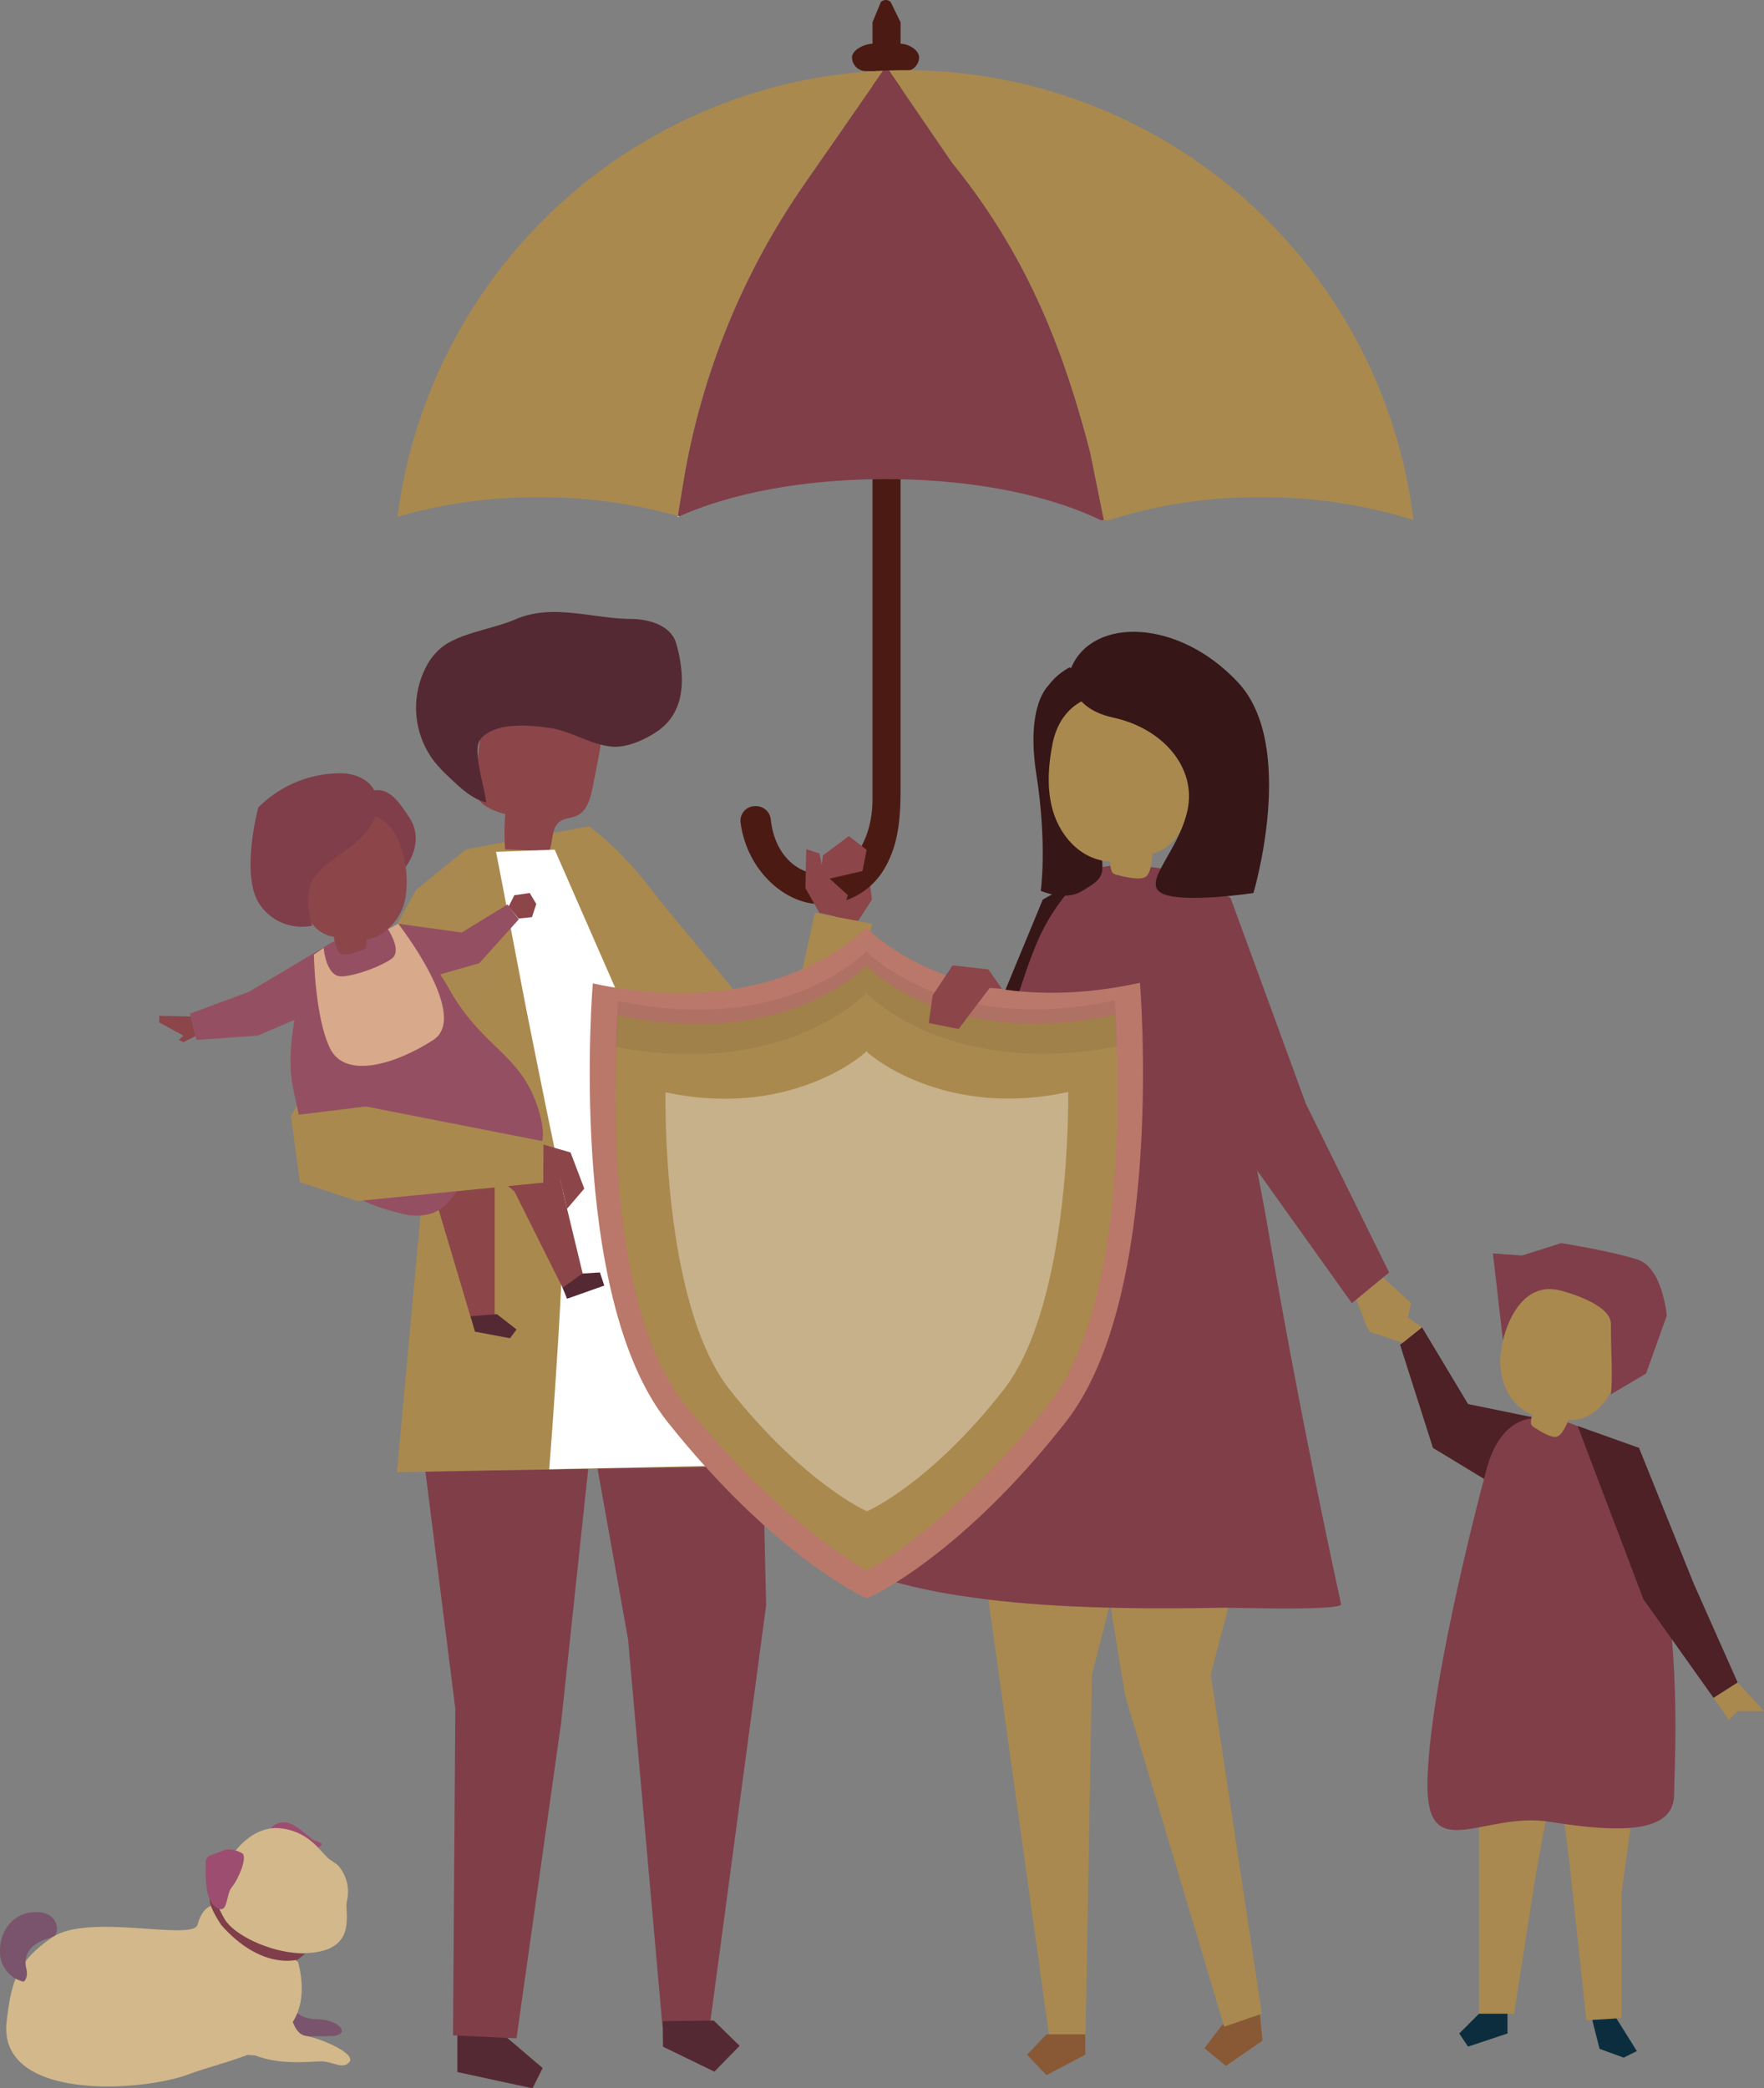 <?xml version="1.0" encoding="UTF-8"?>
<svg xmlns="http://www.w3.org/2000/svg" xmlns:xlink="http://www.w3.org/1999/xlink" id="Groupe_495" data-name="Groupe 495" width="338.016" height="400" viewBox="0 0 338.016 400">
  <rect x="0" y="0" width="338.016" height="400" fill="#808080" stroke="none"/>
  <defs>
    <clipPath id="clip-path">
      <rect id="Rectangle_261" data-name="Rectangle 261" width="338.016" height="400" fill="none"></rect>
    </clipPath>
    <clipPath id="clip-path-3">
      <rect id="Rectangle_257" data-name="Rectangle 257" width="96.026" height="19.733" fill="none"></rect>
    </clipPath>
    <clipPath id="clip-path-4">
      <rect id="Rectangle_258" data-name="Rectangle 258" width="77.173" height="88.103" fill="none"></rect>
    </clipPath>
    <clipPath id="clip-path-5">
      <rect id="Rectangle_259" data-name="Rectangle 259" width="5.438" height="14.99" fill="none"></rect>
    </clipPath>
  </defs>
  <g id="Groupe_494" data-name="Groupe 494" clip-path="url(#clip-path)">
    <path id="Tracé_239" data-name="Tracé 239" d="M649.224,606.432l5.362,4.925-1.261,5.881-7.141-1.26-2.109-5.306Z" transform="translate(-384.203 -361.748)" fill="#a9894f"></path>
    <path id="Tracé_240" data-name="Tracé 240" d="M402.095,410.827l.84,6.3-2.669,4.108-4.332-.637-.56-7.251,5.882-2.941Z" transform="translate(-235.848 -244.816)" fill="#8c4549"></path>
    <path id="Tracé_241" data-name="Tracé 241" d="M302.6,414.571,330.788,448.6l5.882-26.466,10.922,2.1-6.3,39.908L330.7,471.5l-28.054-18.7Z" transform="translate(-180.504 -247.3)" fill="#aa894e"></path>
    <path id="Tracé_242" data-name="Tracé 242" d="M303.673,599.664l1.463,62.43-10.811,80.645-9.047.107-6.6-74.215-13.262-74.136Z" transform="translate(-158.328 -354.627)" fill="#803e49"></path>
    <path id="Tracé_243" data-name="Tracé 243" d="M314.733,959.331l.058,4.892L324.633,969l4.834-4.95-4.95-4.834Z" transform="translate(-187.744 -572.19)" fill="#552933"></path>
    <path id="Tracé_244" data-name="Tracé 244" d="M217.22,965.344v7.391l14.392,3.112,1.945-3.89-7.779-6.612Z" transform="translate(-129.576 -575.846)" fill="#552933"></path>
    <path id="Tracé_245" data-name="Tracé 245" d="M232.132,655.8l-6.466,60.512-8.532,60.317-12.169-.578.444-62.573-7.325-58.035,17.2-8.014Z" transform="translate(-118.161 -386.202)" fill="#803e49"></path>
    <g id="Groupe_493" data-name="Groupe 493">
      <g id="Groupe_492" data-name="Groupe 492" clip-path="url(#clip-path)">
        <path id="Tracé_246" data-name="Tracé 246" d="M201.634,396.735l23.638-4.436s16.086,10.349,28.285,41.672c12.422,31.894,10.666,80.746,10.666,80.746s-65.042,1.04-75.7,1.291l6.2-67.568Z" transform="translate(-112.46 -234.014)" fill="#aa894e"></path>
        <path id="Tracé_247" data-name="Tracé 247" d="M239.777,359.711l-8.455-.3a42.236,42.236,0,0,1,.031-6.74c-2.386-.673-5.162-1.733-5.723-4.149a6.984,6.984,0,0,1-.01-2.331l1.043-9.629a8.528,8.528,0,0,1,.788-3.232c.943-1.717,2.931-2.568,4.837-3.024a17.431,17.431,0,0,1,14.3,2.54,7.639,7.639,0,0,1,2.577,2.987c.812,1.884.431,4.044.035,6.057l-1.093,5.575c-.419,2.138-1.065,4.578-3.041,5.495-1.049.487-2.327.445-3.262,1.126-1.648,1.2-1.255,3.74-2.033,5.625" transform="translate(-134.53 -196.719)" fill="#8c4549"></path>
        <path id="Tracé_248" data-name="Tracé 248" d="M248.522,302.865a27.09,27.09,0,0,0-1.081-6.323c-.959-3.365-5.079-4.65-8.578-4.676-7.557-.056-15.03-3.018-22.216.07-4.107,1.765-9.726,2.476-13.4,4.833a11.248,11.248,0,0,0-3.6,4.034,16.941,16.941,0,0,0,1.085,17.883,24.222,24.222,0,0,0,2.841,3.15c2.118,2.024,4.658,4.53,7.435,5.154-.09-2.444-2.8-10-1.051-12.114,2.773-3.361,9.566-2.68,13.3-2.132,4.078.6,7.844,3.22,11.871,3.576,2.9.257,6.472-1.383,8.819-3.021,3.678-2.567,4.715-6.5,4.571-10.436" transform="translate(-117.873 -173.308)" fill="#552933"></path>
        <path id="Tracé_249" data-name="Tracé 249" d="M246.784,403.343l23.06,52.644,8.927,65.352-33.028.693s3.8-48.413,2.432-54.733-4.071-19.446-7-34.212c-.675-3.4-5.608-29.472-5.642-29.317Z" transform="translate(-140.497 -240.602)" fill="#fff"></path>
        <path id="Tracé_250" data-name="Tracé 250" d="M476.181,417.981l-3.7-.955-7.078,4.051-20.164,48.73,6.3,7.562L468.759,455.1Z" transform="translate(-265.591 -248.764)" fill="#371617"></path>
        <path id="Tracé_251" data-name="Tracé 251" d="M582.748,953.444l.392,3.874-7.027,4.83-4.1-3.4,3.317-4.352,7.027-4.831Z" transform="translate(-341.216 -566.437)" fill="#895935"></path>
        <path id="Tracé_252" data-name="Tracé 252" d="M555.651,663.722l1.19,11.765L546.3,715.908l9.784,64.954-7.2,2.486-18.992-63.414-3.014-18.448.11-39.054Z" transform="translate(-314.295 -395.152)" fill="#a9894f"></path>
        <path id="Tracé_253" data-name="Tracé 253" d="M460.9,683.5,476.046,792.34h6.886l1.239-69.766L496.7,673.606Z" transform="translate(-274.934 -401.819)" fill="#a9894f"></path>
        <path id="Tracé_254" data-name="Tracé 254" d="M498.9,965.747v3.909l-7.446,3.91-3.723-3.91,3.723-3.909Z" transform="translate(-290.939 -576.087)" fill="#895935"></path>
        <path id="Tracé_255" data-name="Tracé 255" d="M491.756,480.112c-3.917-22.714-9.983-44.763-12.176-67.9-5.794,0-13.794-2.69-19.827-1.089v0s-.1.023-.289.086a9.625,9.625,0,0,0-5.549,4.045c-.016.025-.03.05-.046.075a38.964,38.964,0,0,0-6.92,11.585c-5.881,14.283-29.406,98.3-29.826,120.145l.219.052a109.591,109.591,0,0,0,15.975,3.552l.013,0h0c16.452,2.5,34.86,2.481,49.834,2.227,1.977-.034,22.931.65,22.636-.7Q498,516.31,491.756,480.112" transform="translate(-248.822 -244.941)" fill="#803e49"></path>
        <path id="Tracé_256" data-name="Tracé 256" d="M563.442,417.174l5.951,3.664,14.423,39.4,15.963,32.347-7.141,5.881-21-29.406-12.393-39.7Z" transform="translate(-333.598 -248.852)" fill="#803e49"></path>
        <path id="Tracé_257" data-name="Tracé 257" d="M493.733,325.162s-4.463,3.651-2.363,17.093.84,22.265.84,22.265,4.621,2.1,7.982,0,4.621-2.521,3.361-7.982-3.781-31.507-3.781-31.507Z" transform="translate(-292.777 -193.888)" fill="#371617"></path>
        <path id="Tracé_258" data-name="Tracé 258" d="M505.564,324.788a13.606,13.606,0,0,0-9.679,11.4,11.991,11.991,0,0,1,2.633-19.394,13.865,13.865,0,0,1,6.667,8.087Z" transform="translate(-293.536 -188.972)" fill="#371617"></path>
        <path id="Tracé_259" data-name="Tracé 259" d="M498.748,339.389c2.637-13.943,20.029-11.534,25.018-.243,2.837,6.421,2.175,18.969-5.811,21.069-.122,1.234-.282,3.548-1.224,4.373-1.02.894-4.234.042-5.494-.25a1.938,1.938,0,0,1-.967-.435,3.638,3.638,0,0,1-.376-2.114,11.578,11.578,0,0,1-2.836-.56c-4.045-1.33-6.975-5.081-8.187-9.17s-.915-8.48-.123-12.67" transform="translate(-297.1 -196.725)" fill="#aa894e"></path>
        <path id="Tracé_260" data-name="Tracé 260" d="M508.694,306.694s-1.68,7.562,7.982,9.662,15.937,9.662,14.27,17.643-8.809,13.863-5.028,15.963,17.644,0,17.644,0,8.4-28.146-2.941-40.328-27.726-12.6-31.927-2.941" transform="translate(-303.379 -178.91)" fill="#371617"></path>
        <path id="Tracé_261" data-name="Tracé 261" d="M385.506,450.882c-33.169,7.215-50.026-8.181-52.3-10.454,0,0-.046-.227-.134-.136-.088-.091-.134.136-.134.136-2.268,2.278-19.093,17.709-52.277,10.562,0,0-5.032,59.693,14.332,84.022C315.676,561,333.117,568.844,333.2,568.776c.088.067,17.663-7.664,38.142-33.842,19.16-24.491,14.16-84.052,14.16-84.052" transform="translate(-167.068 -262.63)" fill="#b97869"></path>
        <path id="Tracé_262" data-name="Tracé 262" d="M387.919,467.834c-30.1,6.424-45.4-7.282-47.457-9.306,0,0-.042-.2-.122-.121-.08-.081-.122.121-.122.121-2.058,2.028-17.326,15.766-47.438,9.4,0,0-4.567,53.143,13,74.8,18.767,23.134,34.579,31.54,34.659,31.48.079.06,16.043-8.245,34.627-31.551,17.387-21.8,12.85-74.83,12.85-74.83" transform="translate(-174.33 -273.437)" fill="#aa894e"></path>
        <g id="Groupe_485" data-name="Groupe 485" transform="translate(117.997 182.191)" opacity="0.06">
          <g id="Groupe_484" data-name="Groupe 484">
            <g id="Groupe_483" data-name="Groupe 483" clip-path="url(#clip-path-3)">
              <path id="Tracé_263" data-name="Tracé 263" d="M340.332,459.686s.044-.212.127-.128c.084-.085.128.127.128.127,2.118,2.078,17.565,15.919,47.885,10.114-.152-5.416-.442-8.805-.442-8.805-30.1,6.424-45.4-7.282-47.457-9.306,0,0-.042-.2-.122-.121-.08-.081-.122.121-.122.121-2.058,2.028-17.326,15.766-47.438,9.4,0,0-.291,3.389-.443,8.8,30.346,5.754,45.771-8.124,47.885-10.208" transform="translate(-292.447 -451.547)"></path>
            </g>
          </g>
        </g>
        <g id="Groupe_488" data-name="Groupe 488" transform="translate(127.514 201.355)" opacity="0.34">
          <g id="Groupe_487" data-name="Groupe 487">
            <g id="Groupe_486" data-name="Groupe 486" clip-path="url(#clip-path-4)">
              <path id="Tracé_264" data-name="Tracé 264" d="M393.2,506.861c-22.741,4.947-37.007-6.15-38.565-7.709,0,0-.032-.156-.092-.093-.06-.063-.092.094-.092.094-1.555,1.561-15.653,12.659-38.4,7.759,0,0-.887,40.407,12.389,57.088,14.18,17.816,26.137,23.195,26.2,23.148.06.046,12.11-5.255,26.15-23.2,13.136-16.791,12.417-57.084,12.417-57.084" transform="translate(-316.035 -499.045)" fill="#fff"></path>
            </g>
          </g>
        </g>
        <path id="Tracé_265" data-name="Tracé 265" d="M382.333,8.384V4.268l-1.9-3.879a1.309,1.309,0,0,0-1.9.041l-1.587,3.839V8.384c-1.495,0-3.928,1.171-3.928,2.616a2.662,2.662,0,0,0,2.706,2.616h1.222V153.125c0,7.871-4.161,14.418-10.139,14.278-4.632-.109-8.672-4.047-9.352-10.474a2.838,2.838,0,0,0-2.847-2.519h-.107a2.8,2.8,0,0,0-2.84,3.087c1.182,9.142,8.436,15.682,15.323,15.682a13.686,13.686,0,0,0,12.365-6.989c3.182-5.566,2.979-11.685,2.978-17.792V13.616h.838A2.662,2.662,0,0,0,385.878,11c0-1.444-2.05-2.616-3.544-2.616" transform="translate(-209.763 0)" fill="#4b1b13"></path>
        <g id="Groupe_491" data-name="Groupe 491" transform="translate(167.132 71.599)" opacity="0.26">
          <g id="Groupe_490" data-name="Groupe 490">
            <g id="Groupe_489" data-name="Groupe 489" clip-path="url(#clip-path-5)">
              <path id="Tracé_266" data-name="Tracé 266" d="M419.664,192.444l-5.438-5.652v-9.338h5.438Z" transform="translate(-414.226 -177.454)"></path>
            </g>
          </g>
        </g>
        <path id="Tracé_267" data-name="Tracé 267" d="M242.522,118.84l.97-5.972A140.358,140.358,0,0,1,266.756,55.3l15.108-21.751A98.026,98.026,0,0,0,188.793,119a95.169,95.169,0,0,1,27.041-3.746,97.368,97.368,0,0,1,26.688,3.589" transform="translate(-112.619 -20.014)" fill="#aa894e"></path>
        <path id="Tracé_268" data-name="Tracé 268" d="M460.736,106.691l2.589,12.819h.969a93.677,93.677,0,0,1,29.123-4.4,95.692,95.692,0,0,1,29.248,4.373,98.089,98.089,0,0,0-97.381-86.167c-1.051,0-2.1.023-3.141.055l12.069,17.647c14.8,18.2,21.589,36.634,26.524,55.674" transform="translate(-251.816 -19.872)" fill="#aa894e"></path>
        <path id="Tracé_269" data-name="Tracé 269" d="M322.926,112.808l-.97,5.972.261.076c10.185-4.528,24.142-7.125,39.558-7.125,16.233,0,30.882,2.879,41.21,7.861h.578l-2.589-12.819C396.038,87.732,389.244,69.3,374.449,51.1l-12.07-17.647c-.361.011-.721.026-1.081.041l-15.108,21.75a140.361,140.361,0,0,0-23.264,57.565" transform="translate(-192.053 -19.954)" fill="#803e49"></path>
        <path id="Tracé_270" data-name="Tracé 270" d="M321.908,244.932l-.034.206.294-.13-.26-.076" transform="translate(-192.004 -146.107)" fill="#fff"></path>
        <path id="Tracé_271" data-name="Tracé 271" d="M385.177,415.3l-2.671-4.736.151-7.447,2.521.84.84,3.781,4.621,4.2-1.362,4.31Z" transform="translate(-228.172 -240.468)" fill="#8c4549"></path>
        <path id="Tracé_272" data-name="Tracé 272" d="M389.328,405.5l.606-4.88,4.972-3.7,3.4,2.639-.794,4.06Z" transform="translate(-232.242 -236.774)" fill="#8c4549"></path>
        <path id="Tracé_273" data-name="Tracé 273" d="M171.7,403.119l-9.6,7.821-24.011,43.429,12.6,15.963,7.982-2.521,18.9-42.008Z" transform="translate(-82.375 -240.468)" fill="#a9894f"></path>
        <path id="Tracé_274" data-name="Tracé 274" d="M215.832,546.8l2.941,6.693v24.858l-4.519.377-6.4-21.468Z" transform="translate(-123.987 -326.176)" fill="#8c4549"></path>
        <path id="Tracé_275" data-name="Tracé 275" d="M237.294,537.428l4.621,4.2,5.881,24.365-3.781,2.1-9.662-19.324-6.722-5.461,1.26-5.881Z" transform="translate(-135.787 -320.586)" fill="#8c4549"></path>
        <path id="Tracé_276" data-name="Tracé 276" d="M146.8,442.792a8.966,8.966,0,0,0-4.835,4.013c-1.472,2.944-5.4,15.7-3.435,24.535s2.944,20.119,22.082,24.045c9.323.981,7.851-6.87,14.721-8.833s13.413-.818,10.141-11.45-10.632-11.613-17.011-22.9-13.394-14.9-21.664-9.411" transform="translate(-82.315 -262.63)" fill="#945062"></path>
        <path id="Tracé_277" data-name="Tracé 277" d="M115.924,449.582l-14.382,8.559-11.342,4.2,1.26,5.041,11.762-.84,11.762-5.041Z" transform="translate(-53.806 -268.185)" fill="#945062"></path>
        <path id="Tracé_278" data-name="Tracé 278" d="M189.109,433.043l12.183,1.681,8.77-5.384,2.153,2.863-7.562,8.4-8.822,2.521Z" transform="translate(-112.807 -256.109)" fill="#945062"></path>
        <path id="Tracé_279" data-name="Tracé 279" d="M167.533,379.511s8.078,3.153,8.94,10.339c0,0,3.846-4.715.749-9.474s-4.861-6.518-9.535-4.374-.154,3.509-.154,3.509" transform="translate(-98.765 -223.754)" fill="#7f3e49"></path>
        <path id="Tracé_280" data-name="Tracé 280" d="M161.478,392.46c-3.1-10.316-16.041-7.109-18.906,1.813-1.63,5.074-.128,14.494,6.068,15.442.19.922.5,2.656,1.273,3.2.842.593,3.2-.306,4.128-.627a1.471,1.471,0,0,0,.7-.406,2.764,2.764,0,0,0,.115-1.626,8.778,8.778,0,0,0,2.1-.65,10.24,10.24,0,0,0,5.449-7.576,20.557,20.557,0,0,0-.918-9.575" transform="translate(-84.682 -230.275)" fill="#8c4549"></path>
        <path id="Tracé_281" data-name="Tracé 281" d="M141.992,377.146c-2.83,4.609-8.566,6.092-11.247,10.552,0,0-1.752,2.918.069,8.587a9.74,9.74,0,0,1-9.966-3.926c-3.953-5.479-.375-18.706-.375-18.706a22.243,22.243,0,0,1,15.958-6.556c3.356.068,6.749,1.861,6.83,5.65a7.985,7.985,0,0,1-1.269,4.4" transform="translate(-70.979 -218.978)" fill="#7f3e49"></path>
        <path id="Tracé_282" data-name="Tracé 282" d="M130.87,947.51s.48,3.953,5.321,4.019,6.814,3.321,2.377,3.261-9.721.785-11.479-2.523,2.472-7.108,3.781-4.757" transform="translate(-75.56 -564.773)" fill="#7a546c"></path>
        <path id="Tracé_283" data-name="Tracé 283" d="M42.2,904.8s-1.728.37-2.579,3.587-20.951-2.305-27.876,2.442S3.915,919.6,3.046,926.851c-1.837,15.333,25.638,13.667,34.966,10.164s25.086-4.9,20.874-21.5C58.086,915.1,42.2,904.8,42.2,904.8" transform="translate(-1.765 -539.731)" fill="#d2b88b"></path>
        <path id="Tracé_284" data-name="Tracé 284" d="M117.84,911.317l-1.385,1.089s-6.877,2.222-14.678-6.588c-3.07-4.673-2.087-5.457-2.087-5.457l1.748.389s3.227,10.177,16.4,10.567" transform="translate(-59.377 -537.083)" fill="#7f3e49"></path>
        <path id="Tracé_285" data-name="Tracé 285" d="M128.672,866.255a3.176,3.176,0,0,1,2.638-1.09c1.95-.043,4.914,3.152,5.631,3.412s2.45.686.707,1.342-8.128-1.685-8.976-3.663" transform="translate(-76.755 -516.087)" fill="#9d4d70"></path>
        <path id="Tracé_286" data-name="Tracé 286" d="M105.881,872.1s3.1-4.247,7.666-4.279a10.9,10.9,0,0,1,7.147,2.84c1.032.879,1.846,1.94,2.814,2.872.642.619,1.444.9,2.069,1.576a7.619,7.619,0,0,1,1.614,6.576c-.574,2.1,1.812,8.271-5.226,9.781s-16.361-2.739-18.347-6.392-3.766-7.355,2.263-12.976" transform="translate(-60.69 -517.67)" fill="#d2b88b"></path>
        <path id="Tracé_287" data-name="Tracé 287" d="M104.59,878.667s-2.09-1.266-3.839-.4-3.133.551-3.09,2.5-.286,6.825,2.043,8.323,1.781-2.507,2.968-3.888,3.191-5.94,1.919-6.536" transform="translate(-58.256 -523.722)" fill="#9d4d70"></path>
        <path id="Tracé_288" data-name="Tracé 288" d="M117.781,951.389s.38,5.647,3.2,6.089,9.638,3.36,8.406,4.957-3.228-.044-5.245-.072-7.9.812-12.8-1.128c-4.615-.58-6.713,1.477-6.713,1.477Z" transform="translate(-62.41 -567.522)" fill="#d2b88b"></path>
        <path id="Tracé_289" data-name="Tracé 289" d="M4.537,921.034A5.816,5.816,0,0,1,0,915.476c-.148-4.337,2.7-7.863,7.047-7.783s4.264,4.013,3.363,4.593S4.2,913.5,4.976,918.277c.6,2.036-.439,2.757-.439,2.757" transform="translate(0 -541.456)" fill="#7a546c"></path>
        <path id="Tracé_290" data-name="Tracé 290" d="M150.942,443.139s.42,5.461,3.361,5.461,9.174-2.569,10.082-3.781c1.26-1.681-1.119-5.255-1.119-5.255l1.959-1.047s13.863,17.644,6.722,22.265-16.8,7.562-19.744,1.68-3.132-18.036-3.132-18.036Z" transform="translate(-88.923 -261.584)" fill="#d8a98a"></path>
        <path id="Tracé_291" data-name="Tracé 291" d="M228.509,623.844l3.781,2.941-1.26,1.68-6.722-1.26-.84-2.941Z" transform="translate(-133.303 -372.135)" fill="#552933"></path>
        <path id="Tracé_292" data-name="Tracé 292" d="M267.2,607l3.781-2.731,3.361-.21.84,2.521-7.142,2.521Z" transform="translate(-159.388 -360.335)" fill="#552933"></path>
        <path id="Tracé_293" data-name="Tracé 293" d="M138.167,527.04l14.355-1.765,34.087,6.683-.094,7.9-35.6,3.526-11.036-3.618Z" transform="translate(-82.419 -313.336)" fill="#aa894e"></path>
        <path id="Tracé_294" data-name="Tracé 294" d="M258.094,543.4l5.149,1.5,2.629,6.927-3.311,3.864-1.26-5.461-3.284-.374Z" transform="translate(-153.912 -324.151)" fill="#8c4549"></path>
        <path id="Tracé_295" data-name="Tracé 295" d="M81.64,482.37l-6.017-.123v1.26l4.621,2.521-.84.84.84.42,2.335-1.162Z" transform="translate(-45.111 -287.669)" fill="#8c4549"></path>
        <path id="Tracé_296" data-name="Tracé 296" d="M241.6,426.5l1.086-2.139,2.941-.42,1.26,2.1-.84,2.521-2.565.266Z" transform="translate(-144.119 -252.889)" fill="#8c4549"></path>
        <path id="Tracé_297" data-name="Tracé 297" d="M455.092,462.777l-2.6-3.715-6.852-.761-3.807,5.71-.761,5.33,5.711,1.142,5.964-7.868Z" transform="translate(-263.106 -273.385)" fill="#8c4549"></path>
        <path id="Tracé_298" data-name="Tracé 298" d="M694.325,648.155l-16.383-3.361-8.822-14.7-4.2,3.361,6.3,19.744,13.863,8.4Z" transform="translate(-396.637 -375.861)" fill="#4d2126"></path>
        <path id="Tracé_299" data-name="Tracé 299" d="M702.4,841.263v44.529h6.722l4.2-26.886,3.781-20.584Z" transform="translate(-418.995 -500.076)" fill="#a9894f"></path>
        <path id="Tracé_300" data-name="Tracé 300" d="M738.841,834.158l2.521,19.324,3.361,31.087,6.722-.42V860.2l3.361-24.365Z" transform="translate(-440.733 -497.591)" fill="#a9894f"></path>
        <path id="Tracé_301" data-name="Tracé 301" d="M699.34,673.234s-7.142-1.26-10.082,9.662-10.922,42.849-11.342,59.652,10.5,5.881,23.525,7.982,23.735,2.31,23.735-5.251,4.621-71.835-25.835-72.045" transform="translate(-404.383 -401.57)" fill="#803e49"></path>
        <path id="Tracé_302" data-name="Tracé 302" d="M715.86,611.7c5.948-10.49,19.274-3.778,20.187,6.672.519,5.943-3.458,15.853-10.457,15.35-.437.959-1.2,2.776-2.185,3.181-1.066.439-3.417-1.129-4.35-1.709a1.649,1.649,0,0,1-.658-.616,3.092,3.092,0,0,1,.278-1.8,9.827,9.827,0,0,1-2.127-1.229c-2.888-2.18-4.215-6-4.067-9.622A23.005,23.005,0,0,1,715.86,611.7" transform="translate(-425.002 -361.748)" fill="#aa894e"></path>
        <path id="Tracé_303" data-name="Tracé 303" d="M722.1,599.253s9.518,2.379,9.518,6.345c0,5.962.4,9.962,0,13.507l6.742-3.99,3.966-11.1s-.793-9.121-5.552-10.707-14.673-3.173-14.673-3.173l-7.535,2.379-5.552-.4,1.919,16.656s2.443-11.9,11.167-9.518" transform="translate(-422.94 -352.025)" fill="#7f3e49"></path>
        <path id="Tracé_304" data-name="Tracé 304" d="M749.252,676.943l11.762,4.2,10.5,26.045,8.4,18.9-4.621,2.941-13.443-18.9Z" transform="translate(-446.943 -403.81)" fill="#4d2126"></path>
        <path id="Tracé_305" data-name="Tracé 305" d="M813.8,801.7l2.941,4.2,1.68-1.681h5.041l-5.041-5.461Z" transform="translate(-485.45 -476.475)" fill="#aa894e"></path>
        <path id="Tracé_306" data-name="Tracé 306" d="M696.811,955.974l-3.781,3.781,1.68,2.521,7.562-2.521v-3.781Z" transform="translate(-413.406 -570.257)" fill="#0b2d3d"></path>
        <path id="Tracé_307" data-name="Tracé 307" d="M756.193,958.5l1.4,5.531,4.621,1.68,2.521-1.26-3.913-6.241Z" transform="translate(-451.084 -571.589)" fill="#0b2d3d"></path>
        <path id="Tracé_308" data-name="Tracé 308" d="M661.667,625.744l-4.2-2.941-5.041,1.26.84,2.941,4.688,1.711Z" transform="translate(-389.184 -371.514)" fill="#aa894e"></path>
        <path id="Tracé_309" data-name="Tracé 309" d="M654.378,629.16l1.68-3.375L652.7,624.1l-4.745,1.047.964,2.208Z" transform="translate(-386.517 -372.29)" fill="#aa894e"></path>
      </g>
    </g>
  </g>
</svg>
